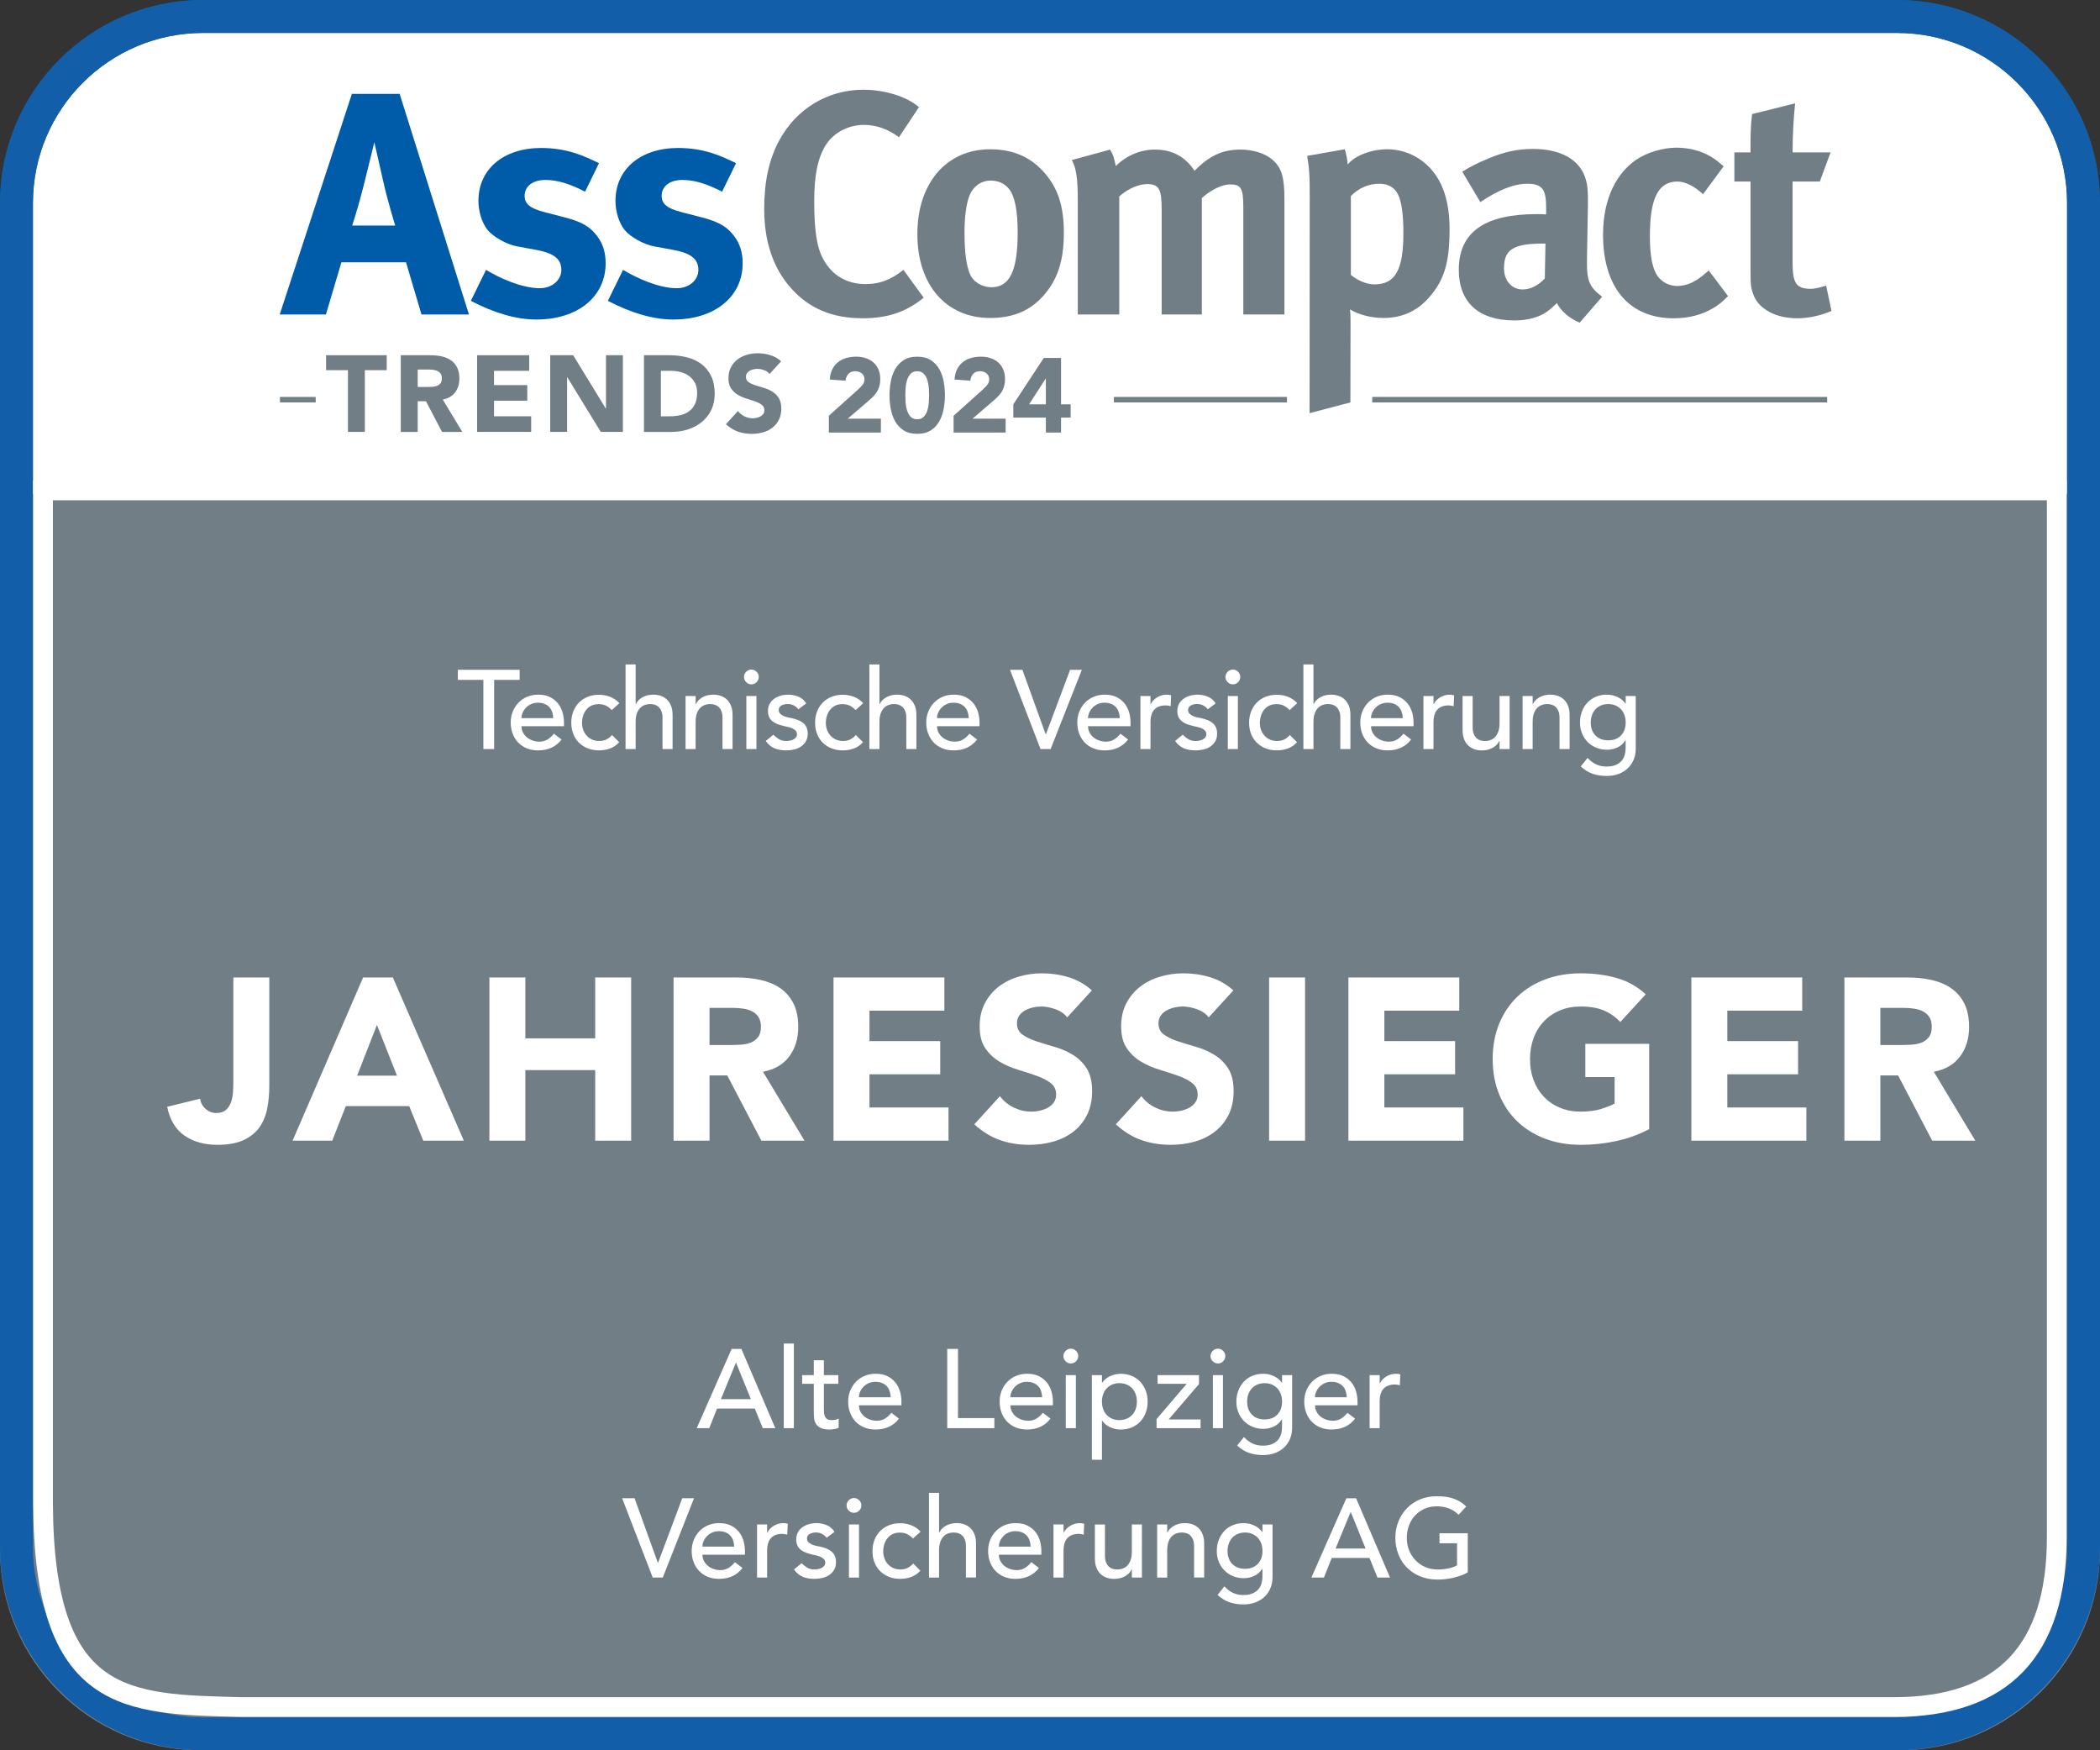<?xml version="1.0" encoding="UTF-8"?>
<svg id="Ebene_1" data-name="Ebene 1" xmlns="http://www.w3.org/2000/svg" xmlns:xlink="http://www.w3.org/1999/xlink" viewBox="0 0 127.559 106.299">
  <rect x="0" y="0" width="127.559" height="106.299" fill="#333333" stroke="none"/>
  <defs>
    <style>
      .cls-1, .cls-2, .cls-3 {
        fill: none;
      }

      .cls-4 {
        fill: #005ca9;
      }

      .cls-5 {
        clip-path: url(#clippath-1);
      }

      .cls-6 {
        clip-path: url(#clippath-3);
      }

      .cls-7 {
        clip-path: url(#clippath-2);
      }

      .cls-8 {
        fill: #fff;
      }

      .cls-9 {
        fill: #717e86;
      }

      .cls-2 {
        stroke: #125ea9;
        stroke-width: 2px;
      }

      .cls-3 {
        stroke: #fff;
        stroke-width: 1.2px;
      }

      .cls-10 {
        fill: #717e85;
      }

      .cls-11 {
        clip-path: url(#clippath);
      }
    </style>
    <clipPath id="clippath">
      <rect class="cls-1" x="0" width="127.559" height="106.299"/>
    </clipPath>
    <clipPath id="clippath-1">
      <rect class="cls-1" x="16.991" y="5.451" width="94.259" height="23.187"/>
    </clipPath>
    <clipPath id="clippath-2">
      <rect class="cls-1" x="16.991" y="5.451" width="94.259" height="23.187"/>
    </clipPath>
    <clipPath id="clippath-3">
      <rect class="cls-1" x="0" width="127.559" height="106.299"/>
    </clipPath>
  </defs>
  <path class="cls-8" d="M12.339,1C6.076,1,1,6.076,1,12.339v81.622c0,6.262,5.076,11.338,11.339,11.338h102.882c6.262,0,11.339-5.076,11.339-11.338V12.339c0-6.262-5.076-11.339-11.339-11.339H12.339Z"/>
  <g class="cls-11">
    <path class="cls-2" d="M12.339,1C6.076,1,1,6.076,1,12.339v81.622c0,6.262,5.076,11.338,11.339,11.338h102.882c6.262,0,11.339-5.076,11.339-11.338V12.339c0-6.262-5.076-11.339-11.339-11.339H12.339Z"/>
  </g>
  <path class="cls-10" d="M0,29.991v64.12C0,100.842,5.457,106.299,12.189,106.299h103.181c6.732,0,12.189-5.457,12.189-12.189V29.991H0Z"/>
  <path class="cls-4" d="M24.276,5.701l4.209,13.398h-2.883l-.942-3.171h-3.921l-.942,3.171h-2.806l4.383-13.398h2.902ZM24.007,13.697s-.442-1.403-.73-2.691c-.135-.615-.539-2.364-.539-2.364,0,0-.384,1.576-.634,2.576-.25.961-.423,1.595-.711,2.479h2.614Z"/>
  <path class="cls-4" d="M35.539,11.64c-.98-.5-1.691-.711-2.422-.711-.749,0-1.249.384-1.249.961,0,.499.327.768,1.23.999l1.192.308c1.211.307,1.615.672,1.961,1.115.365.461.538,1.019.538,1.672,0,2.038-1.691,3.422-4.21,3.422-1.211,0-2.537-.384-3.979-1.134l.923-1.883c.788.48,2.153,1.115,3.268,1.115.731,0,1.307-.481,1.307-1.115,0-.673-.481-1.019-1.519-1.211l-1.153-.212c-.653-.115-1.461-.576-1.807-.999-.346-.423-.558-1.134-.558-1.768,0-1.922,1.519-3.211,3.806-3.211,1.576,0,2.614.481,3.518.923l-.846,1.73h0Z"/>
  <g class="cls-5">
    <path class="cls-4" d="M43.862,11.64c-.98-.5-1.691-.711-2.422-.711-.75,0-1.249.384-1.249.961,0,.499.327.768,1.23.999l1.192.308c1.211.307,1.615.672,1.961,1.115.365.461.538,1.019.538,1.672,0,2.038-1.692,3.422-4.21,3.422-1.211,0-2.537-.384-3.979-1.134l.923-1.883c.788.48,2.153,1.115,3.268,1.115.731,0,1.307-.481,1.307-1.115,0-.673-.481-1.019-1.519-1.211l-1.153-.212c-.653-.115-1.461-.576-1.807-.999-.346-.423-.557-1.134-.557-1.768,0-1.922,1.519-3.211,3.806-3.211,1.576,0,2.614.481,3.518.923l-.846,1.73h0Z"/>
    <path class="cls-9" d="M54.607,8.334c-.673-.5-1.384-.749-2.133-.749-.903,0-1.788.442-2.268,1.153-.519.769-.749,1.884-.749,3.441,0,1.826.154,2.845.557,3.575.538.98,1.423,1.499,2.576,1.499.788,0,1.499-.231,2.287-.864l1.23,1.691c-1.057.865-2.191,1.249-3.71,1.249-1.846,0-3.268-.596-4.363-1.845-1.077-1.211-1.615-2.826-1.615-4.787,0-1.672.288-2.999.904-4.152,1.038-1.941,2.96-3.095,5.113-3.095,1.326,0,2.653.423,3.383,1.057l-1.211,1.826h0Z"/>
  </g>
  <path class="cls-9" d="M63.487,10.545c.788.923,1.134,1.999,1.134,3.595,0,1.691-.384,2.844-1.23,3.806-.75.846-1.73,1.365-3.248,1.365-2.672,0-4.421-1.999-4.421-5.094s1.768-5.151,4.421-5.151c1.403,0,2.499.48,3.344,1.48M58.855,11.967c-.173.519-.269,1.211-.269,2.192,0,1.134.115,1.98.327,2.479.231.539.807.807,1.307.807,1.115,0,1.596-.999,1.596-3.325,0-1.327-.173-2.192-.519-2.634-.25-.327-.653-.519-1.115-.519-.615,0-1.115.384-1.327.999"/>
  <path class="cls-9" d="M67.427,9.084c.173.269.25.5.346.999.673-.653,1.499-.999,2.403-.999.807,0,1.479.269,1.999.807.135.134.269.308.384.481.904-.923,1.711-1.288,2.788-1.288.769,0,1.499.231,1.942.615.557.481.73,1.057.73,2.403v6.997h-2.498v-6.497c0-1.172-.135-1.403-.807-1.403-.481,0-1.153.327-1.711.827v7.074h-2.441v-6.401c0-1.23-.173-1.519-.884-1.519-.48,0-1.134.25-1.692.75v7.17h-2.518v-6.862c0-1.423-.096-2.038-.365-2.518l2.326-.634h0Z"/>
  <path class="cls-9" d="M81.688,9.065c.097.346.154.615.173.923.442-.539,1.423-.923,2.422-.923.692,0,1.404.231,1.942.596,1.057.712,1.826,1.98,1.826,4.248,0,2.115-.346,3.191-1.365,4.287-.673.711-1.557,1.115-2.633,1.115-.769,0-1.5-.192-2.057-.519.039.231.039.519.039.807l-.009,4.841-2.479.653.009-13.145c0-1.288-.019-1.653-.154-2.48l2.287-.404h0ZM83.476,17.272c1.269,0,1.769-.865,1.769-3.114,0-.942-.077-1.691-.25-2.172-.192-.539-.596-.827-1.23-.827s-1.249.269-1.711.749v4.787c.345.288.903.576,1.422.576"/>
  <path class="cls-9" d="M90.415,9.622c.962-.404,1.788-.577,2.692-.577,1.653,0,2.787.615,3.172,1.711.134.404.192.711.173,1.768l-.057,3.306v.173c0,1.057.172,1.461.922,2.018l-1.365,1.576c-.595-.25-1.134-.692-1.383-1.192-.192.192-.404.385-.596.519-.481.346-1.173.538-1.98.538-2.191,0-3.383-1.115-3.383-3.075,0-2.307,1.595-3.383,4.729-3.383.192,0,.365,0,.577.019v-.403c0-1.096-.212-1.461-1.153-1.461-.827,0-1.788.403-2.845,1.115l-1.096-1.845c.519-.327.904-.519,1.595-.807M93.76,14.793c-1.788,0-2.404.327-2.404,1.499,0,.769.482,1.288,1.135,1.288.48,0,.961-.25,1.345-.673l.039-2.115h-.115Z"/>
  <g class="cls-7">
    <path class="cls-9" d="M103.447,11.794c-.519-.48-1.077-.769-1.556-.769-1.154,0-1.673,1-1.673,3.306,0,1.288.173,2.057.5,2.48.268.346.711.557,1.153.557.595,0,1.133-.25,1.768-.807l.154-.135,1.172,1.557c-.384.385-.557.519-.903.731-.692.404-1.462.615-2.403.615-2.71,0-4.286-1.884-4.286-5.075,0-2.268.865-3.768,2.018-4.556.654-.442,1.615-.73,2.441-.73.654,0,1.365.153,1.903.442.366.192.539.327.962.692l-1.25,1.691h0Z"/>
    <path class="cls-9" d="M110.539,11.025h-1.653v4.94c0,1.249.231,1.576,1.115,1.576.231,0,.461-.058.922-.192l.327,1.538c-.75.307-1.423.442-2.096.442-1.306,0-2.344-.577-2.652-1.442-.153-.423-.172-.615-.172-1.519v-5.344h-.98v-1.768h.98c0-.961,0-1.595.096-2.326l2.614-.654c-.096.904-.154,1.98-.154,2.979h2.307l-.654,1.768h0Z"/>
  </g>
  <polygon class="cls-9" points="78.174 24.44 67.661 24.44 67.661 24.107 78.174 24.107 78.174 24.44 78.174 24.44"/>
  <polygon class="cls-9" points="19.176 24.44 17.004 24.44 17.004 24.107 19.176 24.107 19.176 24.44 19.176 24.44"/>
  <polygon class="cls-9" points="110.986 24.44 83.354 24.44 83.354 24.107 110.986 24.107 110.986 24.44 110.986 24.44"/>
  <polygon class="cls-9" points="21.135 22.481 19.806 22.481 19.806 21.574 23.49 21.574 23.49 22.481 22.161 22.481 22.161 26.23 21.135 26.23 21.135 22.481 21.135 22.481"/>
  <path class="cls-9" d="M25.371,23.501h.605c.092,0,.19-.003.293-.01.103-.007.196-.026.28-.06.083-.033.152-.084.207-.154.055-.07.083-.169.083-.296,0-.118-.024-.213-.072-.283-.048-.07-.11-.124-.184-.161-.075-.037-.16-.062-.257-.075-.096-.013-.191-.02-.283-.02h-.671v1.059h0ZM24.345,21.574h1.802c.237,0,.461.023.674.069.213.046.399.123.559.23.16.107.287.252.381.434.094.182.142.409.142.681,0,.329-.086.609-.257.839-.171.23-.421.376-.75.438l1.184,1.966h-1.23l-.974-1.861h-.506v1.861h-1.026v-4.657h0Z"/>
  <polygon class="cls-9" points="28.982 21.574 32.145 21.574 32.145 22.521 30.008 22.521 30.008 23.389 32.027 23.389 32.027 24.336 30.008 24.336 30.008 25.283 32.264 25.283 32.264 26.23 28.982 26.23 28.982 21.574 28.982 21.574"/>
  <polygon class="cls-9" points="33.421 21.574 34.816 21.574 36.796 24.81 36.809 24.81 36.809 21.574 37.835 21.574 37.835 26.23 36.493 26.23 34.461 22.915 34.447 22.915 34.447 26.23 33.421 26.23 33.421 21.574 33.421 21.574"/>
  <path class="cls-9" d="M40.143,25.283h.533c.237,0,.457-.024.661-.072.203-.048.38-.128.529-.24.149-.112.266-.259.352-.441.087-.182.128-.405.128-.668,0-.228-.042-.426-.128-.595-.085-.169-.2-.308-.345-.417-.145-.11-.315-.192-.51-.247-.195-.055-.4-.082-.615-.082h-.604v2.762h0ZM39.117,21.574h1.539c.373,0,.727.042,1.063.125.335.083.627.218.878.404.25.187.449.429.595.727.147.298.22.66.22,1.085,0,.377-.072.71-.214.997-.142.287-.334.528-.576.724-.241.195-.519.343-.834.444-.316.101-.648.151-.994.151h-1.677v-4.657h0Z"/>
  <path class="cls-9" d="M46.746,22.711c-.083-.105-.196-.183-.339-.234-.143-.05-.277-.075-.404-.075-.074,0-.151.009-.231.026-.078.018-.154.045-.223.082-.07.037-.127.087-.171.148-.044.062-.066.136-.066.224,0,.14.052.248.158.322.105.075.238.138.398.191.16.053.332.105.516.158.185.053.356.127.517.224.159.096.293.226.398.388.105.162.158.379.158.651,0,.259-.049.484-.145.678-.097.193-.227.353-.391.48-.164.127-.355.221-.572.283-.217.061-.446.092-.688.092-.302,0-.584-.046-.842-.138-.259-.092-.5-.241-.723-.447l.73-.803c.105.14.237.249.398.326.16.077.326.115.497.115.083,0,.168-.01.253-.03.086-.02.162-.049.231-.089.068-.039.122-.09.164-.151.041-.062.062-.134.062-.217,0-.14-.053-.251-.161-.332-.108-.081-.242-.15-.404-.207-.162-.057-.338-.114-.527-.171-.188-.057-.364-.134-.526-.23-.162-.097-.297-.224-.404-.382-.108-.158-.161-.366-.161-.625,0-.25.049-.469.147-.658.099-.188.231-.346.395-.474.164-.127.354-.222.569-.286.214-.064.436-.095.664-.095.263,0,.517.037.763.112.245.074.466.199.664.375l-.704.769h0Z"/>
  <g class="cls-6">
    <path class="cls-2" d="M12.339,1C6.076,1,1,6.076,1,12.339v81.622c0,6.262,5.076,11.338,11.339,11.338h102.882c6.262,0,11.339-5.076,11.339-11.338V12.339c0-6.262-5.076-11.339-11.339-11.339H12.339Z"/>
  </g>
  <path class="cls-10" d="M50.345,26.271h3.162v-.845h-2.01l1.376-1.184c.085-.077.164-.156.237-.237.073-.081.135-.17.189-.266.053-.096.095-.203.125-.32.03-.117.045-.248.045-.394,0-.226-.037-.424-.112-.595-.075-.171-.178-.312-.31-.426-.132-.113-.288-.198-.467-.256s-.371-.086-.576-.086c-.222,0-.428.029-.618.086-.19.058-.355.144-.496.259-.141.115-.254.259-.339.432-.085.173-.134.377-.147.611l.96.07c.013-.162.069-.299.17-.41.1-.111.24-.166.419-.166.149,0,.279.044.39.131.111.087.166.208.166.362,0,.137-.045.256-.134.358-.09.102-.179.194-.269.275l-1.76,1.581v1.018h0ZM54.105,24.824c.049.277.137.529.262.755.126.226.298.411.515.554.218.143.495.214.832.214s.614-.072.832-.214c.218-.143.389-.327.515-.554.126-.226.213-.478.262-.755.049-.277.074-.55.074-.819s-.025-.542-.074-.819c-.049-.277-.137-.529-.262-.755-.126-.226-.298-.411-.515-.554-.218-.143-.495-.214-.832-.214s-.614.072-.832.214c-.218.143-.389.327-.515.554-.126.226-.213.478-.262.755-.049.277-.074.55-.074.819s.024.542.074.819h0ZM55.007,23.576c.011-.166.039-.326.086-.48.047-.154.118-.284.214-.39.096-.107.231-.16.406-.16.171,0,.305.053.403.16.098.107.171.237.218.39.047.154.076.314.086.48.011.166.016.309.016.429s-.005.262-.016.429c-.011.166-.04.326-.086.48-.047.154-.119.284-.218.39-.098.107-.233.16-.403.16-.175,0-.31-.053-.406-.16-.096-.107-.167-.237-.214-.39-.047-.154-.076-.314-.086-.48-.011-.166-.016-.309-.016-.429s.005-.262.016-.429h0ZM57.923,26.271h3.162v-.845h-2.01l1.376-1.184c.085-.077.164-.156.237-.237.073-.081.135-.17.189-.266.053-.096.095-.203.125-.32.03-.117.045-.248.045-.394,0-.226-.037-.424-.112-.595-.075-.171-.178-.312-.31-.426-.132-.113-.288-.198-.467-.256s-.371-.086-.576-.086c-.222,0-.428.029-.618.086-.19.058-.355.144-.496.259-.141.115-.254.259-.339.432-.085.173-.134.377-.147.611l.96.07c.013-.162.069-.299.17-.41.1-.111.24-.166.419-.166.149,0,.279.044.39.131.111.087.166.208.166.362,0,.137-.045.256-.134.358-.09.102-.179.194-.269.275l-1.76,1.581v1.018h0ZM63.529,26.271h.922v-.909h.582v-.806h-.582v-2.816h-1.05l-1.85,2.816v.806h1.978v.909h0ZM63.529,24.556h-1.018l1.005-1.562h.013v1.562h0Z"/>
  <path class="cls-8" d="M16.358,59.364h-2.184v6.356c0,.187-.007.39-.021.609-.014.219-.054.422-.119.609-.065.187-.168.343-.308.469-.14.126-.336.189-.588.189-.243,0-.46-.084-.651-.252-.191-.168-.301-.373-.329-.616l-2.002.49c.159.793.509,1.377,1.05,1.75.541.373,1.204.56,1.988.56.672,0,1.216-.1,1.631-.301.415-.201.735-.467.959-.798.224-.331.376-.712.455-1.141.079-.429.119-.873.119-1.33v-6.594h0ZM17.772,69.276h2.408l.826-2.1h3.85l.854,2.1h2.464l-4.312-9.912h-1.806l-4.284,9.912h0ZM24.114,65.328h-2.422l1.204-3.08,1.218,3.08h0ZM29.728,69.276h2.184v-4.284h4.242v4.284h2.184v-9.912h-2.184v3.696h-4.242v-3.696h-2.184v9.912h0ZM40.914,69.276h2.184v-3.962h1.078l2.072,3.962h2.618l-2.52-4.186c.7-.131,1.232-.441,1.596-.931.364-.49.546-1.085.546-1.785,0-.579-.1-1.062-.301-1.449-.201-.387-.471-.695-.812-.924-.341-.229-.737-.392-1.19-.49-.453-.098-.931-.147-1.435-.147h-3.836v9.912h0ZM43.098,61.212h1.428c.196,0,.397.014.602.042.205.028.387.082.546.161.159.079.289.194.392.343.103.149.154.35.154.602,0,.271-.058.481-.175.63-.117.149-.264.259-.441.329-.177.07-.376.112-.595.126-.219.014-.427.021-.623.021h-1.288v-2.254h0ZM50.63,69.276h6.986v-2.016h-4.802v-2.016h4.298v-2.016h-4.298v-1.848h4.55v-2.016h-6.734v9.912h0ZM66.324,60.148c-.42-.373-.891-.639-1.414-.798-.523-.159-1.064-.238-1.624-.238-.485,0-.957.068-1.414.203-.457.135-.861.338-1.211.609-.35.271-.63.607-.84,1.008-.21.401-.315.868-.315,1.4,0,.551.114.994.343,1.33.229.336.516.607.861.812.345.205.719.369,1.12.49.401.121.775.243,1.12.364.345.121.632.268.861.441.229.173.343.408.343.707,0,.177-.044.331-.133.462-.089.131-.205.238-.35.322-.145.084-.308.147-.49.189-.182.042-.362.063-.539.063-.364,0-.716-.082-1.057-.245-.341-.163-.623-.394-.847-.693l-1.554,1.708c.476.439.989.756,1.54.952.551.196,1.148.294,1.792.294.513,0,1.001-.065,1.463-.196.462-.131.868-.331,1.218-.602.35-.271.628-.611.833-1.022.205-.411.308-.891.308-1.442,0-.579-.112-1.041-.336-1.386-.224-.345-.506-.621-.847-.826-.341-.205-.707-.364-1.099-.476-.392-.112-.758-.224-1.099-.336-.341-.112-.623-.247-.847-.406-.224-.159-.336-.387-.336-.686,0-.187.047-.345.14-.476.093-.131.215-.236.364-.315.149-.079.308-.138.476-.175.168-.037.331-.056.49-.056.271,0,.558.054.861.161.303.107.544.273.721.497l1.498-1.638h0ZM74.919,60.148c-.42-.373-.891-.639-1.414-.798-.523-.159-1.064-.238-1.624-.238-.485,0-.957.068-1.414.203-.457.135-.861.338-1.211.609-.35.271-.63.607-.84,1.008-.21.401-.315.868-.315,1.4,0,.551.114.994.343,1.33.229.336.516.607.861.812.345.205.719.369,1.12.49.401.121.775.243,1.12.364.345.121.632.268.861.441.229.173.343.408.343.707,0,.177-.044.331-.133.462-.089.131-.205.238-.35.322-.145.084-.308.147-.49.189-.182.042-.362.063-.539.063-.364,0-.716-.082-1.057-.245-.341-.163-.623-.394-.847-.693l-1.554,1.708c.476.439.989.756,1.54.952.551.196,1.148.294,1.792.294.513,0,1.001-.065,1.463-.196.462-.131.868-.331,1.218-.602.35-.271.628-.611.833-1.022.205-.411.308-.891.308-1.442,0-.579-.112-1.041-.336-1.386-.224-.345-.506-.621-.847-.826-.341-.205-.707-.364-1.099-.476-.392-.112-.758-.224-1.099-.336-.341-.112-.623-.247-.847-.406-.224-.159-.336-.387-.336-.686,0-.187.047-.345.14-.476.093-.131.215-.236.364-.315.149-.079.308-.138.476-.175.168-.037.331-.056.49-.056.271,0,.558.054.861.161.303.107.544.273.721.497l1.498-1.638h0ZM77.089,69.276h2.184v-9.912h-2.184v9.912h0ZM81.905,69.276h6.986v-2.016h-4.802v-2.016h4.298v-2.016h-4.298v-1.848h4.55v-2.016h-6.734v9.912h0ZM100.175,63.396h-3.878v2.016h1.778v1.61c-.205.112-.481.222-.826.329-.345.107-.756.161-1.232.161-.467,0-.889-.079-1.267-.238-.378-.159-.702-.38-.973-.665-.271-.285-.478-.621-.623-1.008-.145-.387-.217-.814-.217-1.281,0-.457.072-.882.217-1.274.145-.392.352-.73.623-1.015.271-.285.595-.506.973-.665.378-.159.8-.238,1.267-.238.56,0,1.027.079,1.4.238.373.159.709.392,1.008.7l1.54-1.68c-.504-.467-1.09-.796-1.757-.987-.667-.191-1.398-.287-2.191-.287-.775,0-1.489.121-2.142.364-.653.243-1.218.59-1.694,1.043-.476.453-.847,1.001-1.113,1.645-.266.644-.399,1.363-.399,2.156s.133,1.512.399,2.156c.266.644.637,1.192,1.113,1.645.476.453,1.041.8,1.694,1.043.653.243,1.367.364,2.142.364.728,0,1.442-.075,2.142-.224.7-.149,1.372-.392,2.016-.728v-5.18h0ZM102.737,69.276h6.986v-2.016h-4.802v-2.016h4.298v-2.016h-4.298v-1.848h4.55v-2.016h-6.734v9.912h0ZM112.033,69.276h2.184v-3.962h1.078l2.072,3.962h2.618l-2.52-4.186c.7-.131,1.232-.441,1.596-.931.364-.49.546-1.085.546-1.785,0-.579-.1-1.062-.301-1.449-.201-.387-.471-.695-.812-.924-.341-.229-.737-.392-1.19-.49-.453-.098-.931-.147-1.435-.147h-3.836v9.912h0ZM114.217,61.212h1.428c.196,0,.397.014.602.042.205.028.387.082.546.161.159.079.289.194.392.343.103.149.154.35.154.602,0,.271-.058.481-.175.63-.117.149-.264.259-.441.329-.177.07-.376.112-.595.126-.219.014-.427.021-.623.021h-1.288v-2.254h0Z"/>
  <path class="cls-8" d="M42.319,86.737h.762l.476-1.19h2.292l.483,1.19h.762l-2.06-4.814h-.592l-2.122,4.814h0ZM43.788,84.976l.911-2.21h.014l.898,2.21h-1.822ZM47.609,86.737h.612v-5.141h-.612v5.141h0ZM50.921,83.514h-.877v-.904h-.612v.904h-.707v.53h.707v1.68c0,.132.006.262.017.391.011.129.048.246.109.35.061.104.156.189.286.255.129.066.312.099.547.099.063,0,.153-.008.269-.024.116-.016.21-.044.282-.085v-.558c-.064.036-.134.061-.211.075-.077.014-.152.02-.224.02-.118,0-.207-.021-.269-.065-.061-.043-.107-.1-.136-.17-.03-.07-.047-.15-.051-.238-.005-.088-.007-.178-.007-.269v-1.462h.877v-.53h0ZM54.756,85.35v-.218c0-.208-.028-.414-.085-.615-.057-.202-.149-.383-.275-.544-.127-.161-.289-.291-.486-.391-.197-.1-.439-.15-.724-.15-.24,0-.462.043-.666.129-.204.086-.38.205-.527.357-.147.152-.263.331-.347.537-.084.206-.126.43-.126.67s.038.464.116.67c.077.206.187.385.33.537.143.152.317.271.524.357.206.086.436.129.69.129.612,0,1.088-.22,1.428-.66l-.462-.354c-.118.145-.247.262-.388.35-.141.088-.306.133-.496.133-.141,0-.277-.023-.408-.068-.132-.045-.247-.109-.347-.19-.1-.082-.18-.18-.241-.296-.061-.116-.092-.244-.092-.384h2.584ZM52.172,84.86c0-.109.024-.219.071-.33.048-.111.114-.212.201-.303.086-.091.191-.164.316-.221.125-.057.262-.085.411-.085.154,0,.289.024.405.071.116.048.212.113.289.197.077.084.135.183.173.296.038.113.06.238.065.374h-1.931ZM57.537,86.737h2.863v-.612h-2.21v-4.202h-.653v4.814h0ZM63.956,85.35v-.218c0-.208-.028-.414-.085-.615-.057-.202-.149-.383-.275-.544-.127-.161-.289-.291-.486-.391-.197-.1-.439-.15-.724-.15-.24,0-.462.043-.666.129-.204.086-.38.205-.527.357-.147.152-.263.331-.347.537-.084.206-.126.43-.126.67s.038.464.116.67c.077.206.187.385.33.537.143.152.317.271.524.357.206.086.436.129.69.129.612,0,1.088-.22,1.428-.66l-.462-.354c-.118.145-.247.262-.388.35-.141.088-.306.133-.496.133-.141,0-.277-.023-.408-.068-.132-.045-.247-.109-.347-.19-.1-.082-.18-.18-.241-.296-.061-.116-.092-.244-.092-.384h2.584ZM61.372,84.86c0-.109.024-.219.071-.33.048-.111.114-.212.201-.303.086-.091.191-.164.316-.221.125-.057.262-.085.411-.085.154,0,.289.024.405.071.116.048.212.113.289.197.077.084.135.183.173.296.038.113.06.238.065.374h-1.931ZM64.738,86.737h.612v-3.223h-.612v3.223h0ZM64.728,82.674c.088.088.194.133.316.133s.228-.044.316-.133.133-.194.133-.316-.044-.228-.133-.316c-.088-.088-.194-.133-.316-.133s-.228.044-.316.133-.133.194-.133.316.044.228.133.316h0ZM66.323,88.655h.612v-2.38h.014c.109.168.265.3.469.398.204.097.422.146.653.146.249,0,.475-.043.677-.129.202-.086.374-.205.517-.357.143-.152.253-.331.33-.537.077-.206.116-.429.116-.67,0-.236-.039-.457-.116-.663-.077-.206-.187-.386-.33-.541-.143-.154-.315-.274-.517-.36-.202-.086-.427-.129-.677-.129-.218,0-.43.048-.636.143-.206.095-.368.229-.486.401h-.014v-.462h-.612v5.141h0ZM68.438,84.088c.131.057.242.134.333.231.091.098.161.215.211.354.05.138.075.289.075.452s-.025.314-.075.452c-.05.138-.12.256-.211.354-.091.098-.202.175-.333.231-.132.057-.279.085-.442.085s-.311-.028-.442-.085c-.132-.057-.243-.134-.333-.231-.091-.097-.161-.215-.211-.354-.05-.138-.075-.289-.075-.452s.025-.314.075-.452c.05-.138.12-.256.211-.354.091-.097.202-.174.333-.231.131-.057.279-.085.442-.085s.31.028.442.085h0ZM70.253,86.737h2.672v-.53h-1.938l1.843-2.149v-.544h-2.516v.53h1.768l-1.829,2.142v.551h0ZM73.673,86.737h.612v-3.223h-.612v3.223h0ZM73.663,82.674c.088.088.194.133.316.133s.228-.044.316-.133.133-.194.133-.316-.044-.228-.133-.316c-.088-.088-.194-.133-.316-.133s-.228.044-.316.133-.133.194-.133.316.044.228.133.316h0ZM78.488,83.514h-.612v.462h-.014c-.118-.172-.28-.306-.486-.401-.206-.095-.418-.143-.636-.143-.249,0-.475.043-.677.129-.202.086-.374.206-.517.36-.143.154-.253.334-.33.541-.077.206-.116.427-.116.663s.041.455.122.656c.082.202.195.376.34.524.145.147.318.263.52.347.202.084.42.126.656.126.222,0,.434-.046.636-.139.202-.093.361-.237.479-.432h.02v.476c0,.136-.018.271-.054.405-.036.134-.099.253-.187.357-.088.104-.207.189-.357.255-.15.066-.338.099-.564.099-.236,0-.447-.044-.632-.133-.186-.088-.358-.219-.517-.391l-.415.517c.231.213.475.363.731.449.256.086.538.129.847.129.263,0,.503-.041.721-.122.218-.082.403-.196.558-.343.154-.147.273-.322.357-.524.084-.202.126-.425.126-.67v-3.196h0ZM77.257,84.088c.131.057.242.134.333.231.091.098.161.215.211.354.05.138.075.289.075.452,0,.326-.095.588-.286.785-.19.197-.449.296-.775.296s-.585-.099-.775-.296c-.19-.197-.286-.459-.286-.785,0-.163.025-.314.075-.452.05-.138.12-.256.211-.354.091-.097.202-.174.333-.231.131-.057.279-.085.442-.085s.31.028.442.085h0ZM82.459,85.35v-.218c0-.208-.028-.414-.085-.615-.057-.202-.149-.383-.275-.544-.127-.161-.289-.291-.486-.391-.197-.1-.439-.15-.724-.15-.24,0-.462.043-.666.129-.204.086-.38.205-.527.357-.147.152-.263.331-.347.537-.084.206-.126.43-.126.67s.038.464.116.67c.077.206.187.385.33.537.143.152.317.271.524.357.206.086.436.129.69.129.612,0,1.088-.22,1.428-.66l-.462-.354c-.118.145-.247.262-.388.35-.141.088-.306.133-.496.133-.141,0-.277-.023-.408-.068-.132-.045-.247-.109-.347-.19-.1-.082-.18-.18-.241-.296-.061-.116-.092-.244-.092-.384h2.584ZM79.875,84.86c0-.109.024-.219.071-.33.048-.111.114-.212.201-.303.086-.091.191-.164.316-.221.125-.057.262-.085.411-.085.154,0,.289.024.405.071.116.048.212.113.289.197.077.084.135.183.173.296.038.113.06.238.065.374h-1.931ZM83.193,86.737h.612v-1.618c0-.354.079-.614.238-.782.159-.168.388-.252.687-.252.05,0,.1.005.15.014.05.009.1.02.15.034l.027-.66c-.082-.027-.172-.041-.272-.041s-.2.015-.299.044c-.1.03-.192.069-.275.119-.084.05-.16.11-.228.18-.068.07-.122.149-.163.235h-.014v-.496h-.612v3.223h0Z"/>
  <polygon class="cls-8" points="39.647 95.808 40.259 95.808 42.156 90.993 41.442 90.993 39.973 94.91 39.959 94.91 38.545 90.993 37.79 90.993 39.647 95.808 39.647 95.808"/>
  <path class="cls-8" d="M45.25,94.421v-.218c0-.208-.028-.414-.085-.615-.057-.202-.149-.383-.275-.544-.127-.161-.289-.291-.486-.391-.197-.1-.439-.15-.724-.15-.24,0-.462.043-.666.129-.204.086-.38.205-.527.357-.147.152-.263.331-.347.537-.084.206-.126.43-.126.67s.038.464.116.67c.077.206.187.385.33.537.143.152.317.271.524.357.206.086.436.129.69.129.612,0,1.088-.22,1.428-.66l-.462-.354c-.118.145-.247.262-.388.35-.141.088-.306.133-.496.133-.141,0-.277-.023-.408-.068-.132-.045-.247-.109-.347-.19-.1-.082-.18-.18-.241-.296-.061-.116-.092-.244-.092-.384h2.584ZM42.666,93.931c0-.109.024-.219.071-.33.048-.111.114-.212.201-.303.086-.091.191-.164.316-.221.125-.057.262-.085.411-.085.154,0,.289.024.405.071.116.048.212.113.289.197.077.084.135.183.173.296.038.113.06.238.065.374h-1.931ZM45.984,95.808h.612v-1.618c0-.354.079-.614.238-.782.159-.168.388-.252.687-.252.05,0,.1.005.15.014.05.009.1.02.15.034l.027-.66c-.082-.027-.172-.041-.272-.041s-.2.015-.299.044c-.1.03-.192.069-.275.119-.084.05-.16.11-.228.18-.068.07-.122.149-.163.235h-.014v-.496h-.612v3.223h0ZM50.69,93.033c-.118-.19-.277-.326-.476-.408-.2-.082-.408-.122-.626-.122-.15,0-.298.02-.445.061-.147.041-.279.102-.394.184-.116.082-.209.185-.279.309-.07.125-.105.271-.105.439,0,.154.027.283.082.388.054.104.127.19.218.258.091.068.195.122.313.163.118.041.242.077.374.109.068.014.146.031.235.051.088.02.172.048.252.082.079.034.147.081.204.139.057.059.085.134.085.224,0,.068-.019.128-.058.18-.039.052-.088.095-.15.129-.061.034-.132.059-.211.075-.079.016-.158.024-.235.024-.177,0-.326-.038-.449-.116-.122-.077-.234-.165-.333-.265l-.462.381c.159.218.339.367.541.449.202.082.436.122.704.122.159,0,.316-.018.473-.054.156-.036.296-.095.418-.177.122-.082.222-.187.299-.316.077-.129.116-.284.116-.466,0-.15-.024-.276-.071-.381-.048-.104-.113-.193-.197-.265-.084-.072-.184-.131-.299-.177-.116-.045-.239-.084-.371-.116-.068-.014-.15-.029-.245-.048-.095-.018-.185-.045-.269-.082-.084-.036-.156-.084-.218-.143-.061-.059-.092-.136-.092-.231,0-.118.053-.207.16-.269.106-.061.232-.092.377-.092.154,0,.284.031.391.092.106.061.196.137.269.228l.476-.36h0ZM51.567,95.808h.612v-3.223h-.612v3.223h0ZM51.557,91.745c.088.088.194.133.316.133s.228-.044.316-.133.133-.194.133-.316-.044-.228-.133-.316c-.088-.088-.194-.133-.316-.133s-.228.044-.316.133-.133.194-.133.316.044.228.133.316h0ZM55.919,93.02c-.159-.172-.346-.3-.561-.384-.215-.084-.441-.126-.677-.126-.254,0-.484.042-.69.126-.206.084-.383.201-.53.35-.147.15-.262.329-.343.537-.082.209-.122.438-.122.687s.041.477.122.683c.082.206.197.383.347.53.15.147.327.262.534.343.206.082.434.122.683.122.236,0,.459-.039.67-.116s.395-.204.554-.381l-.435-.435c-.104.118-.218.207-.34.269s-.27.092-.442.092c-.159,0-.302-.028-.428-.085-.127-.057-.236-.135-.326-.235-.091-.1-.161-.216-.211-.35-.05-.134-.075-.275-.075-.425s.021-.293.065-.432c.043-.138.106-.261.19-.367.084-.106.188-.19.313-.252.125-.061.271-.092.439-.092.172,0,.321.031.445.092.125.061.244.151.357.269l.462-.422h0ZM56.429,95.808h.612v-1.659c0-.186.023-.347.068-.483.045-.136.109-.248.19-.337s.177-.153.286-.194.227-.061.354-.061c.095,0,.187.015.275.044.088.03.167.077.235.143.068.066.122.152.163.258.041.107.061.235.061.384v1.904h.612v-2.074c0-.213-.032-.398-.095-.554-.064-.156-.149-.284-.255-.384-.107-.1-.231-.173-.374-.221-.143-.048-.291-.071-.445-.071-.249,0-.469.053-.66.16-.19.107-.324.246-.401.418h-.014v-2.414h-.612v5.141h0ZM63.256,94.421v-.218c0-.208-.028-.414-.085-.615-.057-.202-.149-.383-.275-.544-.127-.161-.289-.291-.486-.391-.197-.1-.439-.15-.724-.15-.24,0-.462.043-.666.129-.204.086-.38.205-.527.357-.147.152-.263.331-.347.537-.084.206-.126.43-.126.67s.038.464.116.67c.077.206.187.385.33.537.143.152.317.271.524.357.206.086.436.129.69.129.612,0,1.088-.22,1.428-.66l-.462-.354c-.118.145-.247.262-.388.35-.141.088-.306.133-.496.133-.141,0-.277-.023-.408-.068-.132-.045-.247-.109-.347-.19-.1-.082-.18-.18-.241-.296-.061-.116-.092-.244-.092-.384h2.584ZM60.672,93.931c0-.109.024-.219.071-.33.048-.111.114-.212.201-.303.086-.091.191-.164.316-.221.125-.057.262-.085.411-.085.154,0,.289.024.405.071.116.048.212.113.289.197.077.084.135.183.173.296.038.113.06.238.065.374h-1.931ZM63.99,95.808h.612v-1.618c0-.354.079-.614.238-.782.159-.168.388-.252.687-.252.05,0,.1.005.15.014.05.009.1.02.15.034l.027-.66c-.082-.027-.172-.041-.272-.041s-.2.015-.299.044c-.1.03-.192.069-.275.119-.084.05-.16.11-.228.18-.068.07-.122.149-.163.235h-.014v-.496h-.612v3.223h0ZM69.362,92.585h-.612v1.659c0,.186-.023.347-.068.483-.045.136-.109.248-.19.337-.082.088-.177.153-.286.194-.109.041-.227.061-.354.061-.095,0-.187-.015-.275-.044-.088-.029-.167-.077-.235-.143-.068-.066-.122-.152-.163-.258-.041-.106-.061-.235-.061-.384v-1.904h-.612v2.074c0,.213.032.398.095.554.063.156.148.285.255.384.106.1.23.173.371.221.14.048.29.071.449.071.249,0,.469-.053.66-.16.19-.106.324-.246.401-.418h.014v.496h.612v-3.223h0ZM70.287,95.808h.612v-1.659c0-.186.023-.347.068-.483.045-.136.109-.248.19-.337s.177-.153.286-.194.227-.061.354-.061c.095,0,.187.015.275.044.088.03.167.077.235.143.068.066.122.152.163.258.041.107.061.235.061.384v1.904h.612v-2.074c0-.213-.032-.398-.095-.554-.064-.156-.149-.284-.255-.384-.107-.1-.231-.173-.374-.221-.143-.048-.291-.071-.445-.071-.249,0-.469.053-.66.16-.19.107-.324.246-.401.418h-.014v-.496h-.612v3.223h0ZM77.298,92.585h-.612v.462h-.014c-.118-.172-.28-.306-.486-.401-.206-.095-.418-.143-.636-.143-.249,0-.475.043-.677.129-.202.086-.374.206-.517.36-.143.154-.253.334-.33.541-.077.206-.116.427-.116.663s.041.455.122.656c.082.202.195.376.34.524.145.147.318.263.52.347.202.084.42.126.656.126.222,0,.434-.046.636-.139.202-.093.361-.237.479-.432h.02v.476c0,.136-.018.271-.054.405-.036.134-.099.253-.187.357-.088.104-.207.189-.357.255-.15.066-.338.099-.564.099-.236,0-.447-.044-.632-.133-.186-.088-.358-.219-.517-.391l-.415.517c.231.213.475.363.731.449.256.086.538.129.847.129.263,0,.503-.041.721-.122.218-.082.403-.196.558-.343.154-.147.273-.322.357-.524.084-.202.126-.425.126-.67v-3.196h0ZM76.067,93.159c.131.057.242.134.333.231.091.098.161.215.211.354.05.138.075.289.075.452,0,.326-.095.588-.286.785-.19.197-.449.296-.775.296s-.585-.099-.775-.296c-.19-.197-.286-.459-.286-.785,0-.163.025-.314.075-.452.05-.138.12-.256.211-.354.091-.097.202-.174.333-.231.131-.057.279-.085.442-.085s.31.028.442.085h0ZM79.657,95.808h.762l.476-1.19h2.292l.483,1.19h.762l-2.06-4.814h-.592l-2.122,4.814h0ZM81.126,94.047l.911-2.21h.014l.898,2.21h-1.822ZM87.437,93.115v.612h1.068v1.34c-.145.082-.321.144-.527.187-.206.043-.425.065-.656.065-.268,0-.515-.049-.741-.146-.227-.097-.424-.232-.592-.405-.168-.172-.299-.375-.394-.609-.095-.233-.143-.486-.143-.758,0-.263.043-.511.129-.745.086-.233.208-.436.367-.609.159-.172.349-.309.571-.411.222-.102.471-.153.748-.153.245,0,.478.037.7.112.222.075.433.207.632.398l.462-.496c-.19-.195-.426-.348-.707-.459-.281-.111-.644-.167-1.088-.167-.367,0-.705.065-1.013.194-.308.129-.572.307-.792.534-.22.227-.392.494-.517.802-.125.308-.187.642-.187,1,0,.34.058.663.173.969s.283.575.503.806c.22.231.49.415.809.551.32.136.683.204,1.091.204.145,0,.3-.009.466-.027.165-.018.329-.047.49-.085.161-.038.316-.085.466-.139s.283-.118.401-.19v-2.373h-1.72Z"/>
  <polygon class="cls-8" points="29.362 45.493 30.015 45.493 30.015 41.29 31.565 41.29 31.565 40.678 27.811 40.678 27.811 41.29 29.362 41.29 29.362 45.493 29.362 45.493"/>
  <path class="cls-8" d="M34.258,44.106v-.218c0-.208-.028-.414-.085-.615-.057-.202-.149-.383-.275-.544-.127-.161-.289-.291-.486-.391-.197-.1-.439-.15-.724-.15-.24,0-.462.043-.666.129-.204.086-.38.205-.527.357-.147.152-.263.331-.347.537-.084.206-.126.43-.126.67s.038.464.116.67c.077.206.187.385.33.537.143.152.317.271.524.357.206.086.436.129.69.129.612,0,1.088-.22,1.428-.66l-.462-.354c-.118.145-.247.262-.388.35-.141.088-.306.133-.496.133-.141,0-.277-.023-.408-.068-.132-.045-.247-.109-.347-.19-.1-.082-.18-.18-.241-.296-.061-.116-.092-.244-.092-.384h2.584ZM31.674,43.616c0-.109.024-.219.071-.33.048-.111.114-.212.201-.303.086-.091.191-.164.316-.221.125-.057.262-.085.411-.085.154,0,.289.024.405.071.116.048.212.113.289.197.077.084.135.183.173.296.038.113.06.238.065.374h-1.931ZM37.624,42.705c-.159-.172-.346-.3-.561-.384-.215-.084-.441-.126-.677-.126-.254,0-.484.042-.69.126-.206.084-.383.201-.53.35-.147.15-.262.329-.343.537-.082.209-.122.438-.122.687s.041.477.122.683c.082.206.197.383.347.53.15.147.327.262.534.343.206.082.434.122.683.122.236,0,.459-.039.67-.116s.395-.204.554-.381l-.435-.435c-.104.118-.218.207-.34.269s-.27.092-.442.092c-.159,0-.302-.028-.428-.085-.127-.057-.236-.135-.326-.235-.091-.1-.161-.216-.211-.35-.05-.134-.075-.275-.075-.425s.021-.293.065-.432c.043-.138.106-.261.19-.367.084-.106.188-.19.313-.252.125-.061.271-.092.439-.092.172,0,.321.031.445.092.125.061.244.151.357.269l.462-.422h0ZM37.998,45.493h.612v-1.659c0-.186.023-.347.068-.483.045-.136.109-.248.19-.337s.177-.153.286-.194.227-.061.354-.061c.095,0,.187.015.275.044.088.03.167.077.235.143.068.066.122.152.163.258.041.107.061.235.061.384v1.904h.612v-2.074c0-.213-.032-.398-.095-.554-.064-.156-.149-.284-.255-.384-.107-.1-.231-.173-.374-.221-.143-.048-.291-.071-.445-.071-.249,0-.469.053-.66.16-.19.107-.324.246-.401.418h-.014v-2.414h-.612v5.141h0ZM41.642,45.493h.612v-1.659c0-.186.023-.347.068-.483.045-.136.109-.248.19-.337s.177-.153.286-.194.227-.061.354-.061c.095,0,.187.015.275.044.088.03.167.077.235.143.068.066.122.152.163.258.041.107.061.235.061.384v1.904h.612v-2.074c0-.213-.032-.398-.095-.554-.064-.156-.149-.284-.255-.384-.107-.1-.231-.173-.374-.221-.143-.048-.291-.071-.445-.071-.249,0-.469.053-.66.16-.19.107-.324.246-.401.418h-.014v-.496h-.612v3.223h0ZM45.335,45.493h.612v-3.223h-.612v3.223h0ZM45.325,41.43c.088.088.194.133.316.133s.228-.044.316-.133.133-.194.133-.316-.044-.228-.133-.316c-.088-.088-.194-.133-.316-.133s-.228.044-.316.133-.133.194-.133.316.044.228.133.316h0ZM48.973,42.718c-.118-.19-.277-.326-.476-.408-.2-.082-.408-.122-.626-.122-.15,0-.298.02-.445.061-.147.041-.279.102-.394.184-.116.082-.209.185-.279.309-.07.125-.105.271-.105.439,0,.154.027.283.082.388.054.104.127.19.218.258.091.068.195.122.313.163.118.041.242.077.374.109.068.014.146.031.235.051.088.02.172.048.252.082.079.034.147.081.204.139.057.059.085.134.085.224,0,.068-.019.128-.058.18-.039.052-.088.095-.15.129-.061.034-.132.059-.211.075-.079.016-.158.024-.235.024-.177,0-.326-.038-.449-.116-.122-.077-.234-.165-.333-.265l-.462.381c.159.218.339.367.541.449.202.082.436.122.704.122.159,0,.316-.018.473-.054.156-.036.296-.095.418-.177.122-.082.222-.187.299-.316.077-.129.116-.284.116-.466,0-.15-.024-.276-.071-.381-.048-.104-.113-.193-.197-.265-.084-.072-.184-.131-.299-.177-.116-.045-.239-.084-.371-.116-.068-.014-.15-.029-.245-.048-.095-.018-.185-.045-.269-.082-.084-.036-.156-.084-.218-.143-.061-.059-.092-.136-.092-.231,0-.118.053-.207.16-.269.106-.061.232-.092.377-.092.154,0,.284.031.391.092.106.061.196.137.269.228l.476-.36h0ZM52.434,42.705c-.159-.172-.346-.3-.561-.384-.215-.084-.441-.126-.677-.126-.254,0-.484.042-.69.126-.206.084-.383.201-.53.35-.147.15-.262.329-.343.537-.082.209-.122.438-.122.687s.041.477.122.683c.082.206.197.383.347.53.15.147.327.262.534.343.206.082.434.122.683.122.236,0,.459-.039.67-.116s.395-.204.554-.381l-.435-.435c-.104.118-.218.207-.34.269s-.27.092-.442.092c-.159,0-.302-.028-.428-.085-.127-.057-.236-.135-.326-.235-.091-.1-.161-.216-.211-.35-.05-.134-.075-.275-.075-.425s.021-.293.065-.432c.043-.138.106-.261.19-.367.084-.106.188-.19.313-.252.125-.061.271-.092.439-.092.172,0,.321.031.445.092.125.061.244.151.357.269l.462-.422h0ZM52.808,45.493h.612v-1.659c0-.186.023-.347.068-.483.045-.136.109-.248.19-.337s.177-.153.286-.194.227-.061.354-.061c.095,0,.187.015.275.044.088.03.167.077.235.143.068.066.122.152.163.258.041.107.061.235.061.384v1.904h.612v-2.074c0-.213-.032-.398-.095-.554-.064-.156-.149-.284-.255-.384-.107-.1-.231-.173-.374-.221-.143-.048-.291-.071-.445-.071-.249,0-.469.053-.66.16-.19.107-.324.246-.401.418h-.014v-2.414h-.612v5.141h0ZM59.499,44.106v-.218c0-.208-.028-.414-.085-.615-.057-.202-.149-.383-.275-.544-.127-.161-.289-.291-.486-.391-.197-.1-.439-.15-.724-.15-.24,0-.462.043-.666.129-.204.086-.38.205-.527.357-.147.152-.263.331-.347.537-.084.206-.126.43-.126.67s.038.464.116.67c.077.206.187.385.33.537.143.152.317.271.524.357.206.086.436.129.69.129.612,0,1.088-.22,1.428-.66l-.462-.354c-.118.145-.247.262-.388.35-.141.088-.306.133-.496.133-.141,0-.277-.023-.408-.068-.132-.045-.247-.109-.347-.19-.1-.082-.18-.18-.241-.296-.061-.116-.092-.244-.092-.384h2.584ZM56.915,43.616c0-.109.024-.219.071-.33.048-.111.114-.212.201-.303.086-.091.191-.164.316-.221.125-.057.262-.085.411-.085.154,0,.289.024.405.071.116.048.212.113.289.197.077.084.135.183.173.296.038.113.06.238.065.374h-1.931ZM63.205,45.493h.612l1.897-4.814h-.714l-1.469,3.917h-.014l-1.414-3.917h-.755l1.856,4.814h0Z"/>
  <path class="cls-8" d="M68.672,44.106v-.218c0-.208-.028-.414-.085-.615-.057-.202-.149-.383-.275-.544-.127-.161-.289-.291-.486-.391-.197-.1-.439-.15-.724-.15-.24,0-.462.043-.666.129-.204.086-.38.205-.527.357-.147.152-.263.331-.347.537-.084.206-.126.43-.126.67s.038.464.116.67c.077.206.187.385.33.537.143.152.317.271.524.357.206.086.436.129.69.129.612,0,1.088-.22,1.428-.66l-.462-.354c-.118.145-.247.262-.388.35-.141.088-.306.133-.496.133-.141,0-.277-.023-.408-.068-.132-.045-.247-.109-.347-.19-.1-.082-.18-.18-.241-.296-.061-.116-.092-.244-.092-.384h2.584ZM66.088,43.616c0-.109.024-.219.071-.33.048-.111.114-.212.201-.303.086-.091.191-.164.316-.221.125-.057.262-.085.411-.085.154,0,.289.024.405.071.116.048.212.113.289.197.077.084.135.183.173.296.038.113.06.238.065.374h-1.931ZM69.271,45.493h.612v-1.618c0-.354.079-.614.238-.782.159-.168.388-.252.687-.252.05,0,.1.005.15.014.05.009.1.02.15.034l.027-.66c-.082-.027-.172-.041-.272-.041s-.2.015-.299.044c-.1.03-.192.069-.275.119-.084.05-.16.11-.228.18-.068.07-.122.149-.163.235h-.014v-.496h-.612v3.223h0ZM73.84,42.718c-.118-.19-.277-.326-.476-.408-.2-.082-.408-.122-.626-.122-.15,0-.298.02-.445.061-.147.041-.279.102-.394.184-.116.082-.209.185-.279.309-.07.125-.105.271-.105.439,0,.154.027.283.082.388.054.104.127.19.218.258.091.068.195.122.313.163.118.041.242.077.374.109.068.014.146.031.235.051.088.02.172.048.252.082.079.034.147.081.204.139.057.059.085.134.085.224,0,.068-.019.128-.058.18-.039.052-.088.095-.15.129-.061.034-.132.059-.211.075-.079.016-.158.024-.235.024-.177,0-.326-.038-.449-.116-.122-.077-.234-.165-.333-.265l-.462.381c.159.218.339.367.541.449.202.082.436.122.704.122.159,0,.316-.018.473-.054.156-.036.296-.095.418-.177.122-.082.222-.187.299-.316.077-.129.116-.284.116-.466,0-.15-.024-.276-.071-.381-.048-.104-.113-.193-.197-.265-.084-.072-.184-.131-.299-.177-.116-.045-.239-.084-.371-.116-.068-.014-.15-.029-.245-.048-.095-.018-.185-.045-.269-.082-.084-.036-.156-.084-.218-.143-.061-.059-.092-.136-.092-.231,0-.118.053-.207.16-.269.106-.061.232-.092.377-.092.154,0,.284.031.391.092.106.061.196.137.269.228l.476-.36h0ZM74.581,45.493h.612v-3.223h-.612v3.223h0ZM74.571,41.43c.088.088.194.133.316.133s.228-.044.316-.133.133-.194.133-.316-.044-.228-.133-.316c-.088-.088-.194-.133-.316-.133s-.228.044-.316.133-.133.194-.133.316.044.228.133.316h0ZM78.797,42.705c-.159-.172-.346-.3-.561-.384-.215-.084-.441-.126-.677-.126-.254,0-.484.042-.69.126-.206.084-.383.201-.53.35-.147.15-.262.329-.343.537-.082.209-.122.438-.122.687s.041.477.122.683c.082.206.197.383.347.53.15.147.327.262.534.343.206.082.434.122.683.122.236,0,.459-.039.67-.116s.395-.204.554-.381l-.435-.435c-.104.118-.218.207-.34.269s-.27.092-.442.092c-.159,0-.302-.028-.428-.085-.127-.057-.236-.135-.326-.235-.091-.1-.161-.216-.211-.35-.05-.134-.075-.275-.075-.425s.021-.293.065-.432c.043-.138.106-.261.19-.367.084-.106.188-.19.313-.252.125-.061.271-.092.439-.092.172,0,.321.031.445.092.125.061.244.151.357.269l.462-.422h0ZM79.171,45.493h.612v-1.659c0-.186.023-.347.068-.483.045-.136.109-.248.19-.337s.177-.153.286-.194.227-.061.354-.061c.095,0,.187.015.275.044.088.03.167.077.235.143.068.066.122.152.163.258.041.107.061.235.061.384v1.904h.612v-2.074c0-.213-.032-.398-.095-.554-.064-.156-.149-.284-.255-.384-.107-.1-.231-.173-.374-.221-.143-.048-.291-.071-.445-.071-.249,0-.469.053-.66.16-.19.107-.324.246-.401.418h-.014v-2.414h-.612v5.141h0ZM85.862,44.106v-.218c0-.208-.028-.414-.085-.615-.057-.202-.149-.383-.275-.544-.127-.161-.289-.291-.486-.391-.197-.1-.439-.15-.724-.15-.24,0-.462.043-.666.129-.204.086-.38.205-.527.357-.147.152-.263.331-.347.537-.084.206-.126.43-.126.67s.038.464.116.67c.077.206.187.385.33.537.143.152.317.271.524.357.206.086.436.129.69.129.612,0,1.088-.22,1.428-.66l-.462-.354c-.118.145-.247.262-.388.35-.141.088-.306.133-.496.133-.141,0-.277-.023-.408-.068-.132-.045-.247-.109-.347-.19-.1-.082-.18-.18-.241-.296-.061-.116-.092-.244-.092-.384h2.584ZM83.278,43.616c0-.109.024-.219.071-.33.048-.111.114-.212.201-.303.086-.091.191-.164.316-.221.125-.057.262-.085.411-.085.154,0,.289.024.405.071.116.048.212.113.289.197.077.084.135.183.173.296.038.113.06.238.065.374h-1.931ZM86.461,45.493h.612v-1.618c0-.354.079-.614.238-.782.159-.168.388-.252.687-.252.05,0,.1.005.15.014.05.009.1.02.15.034l.027-.66c-.082-.027-.172-.041-.272-.041s-.2.015-.299.044c-.1.03-.192.069-.275.119-.084.05-.16.11-.228.18-.068.07-.122.149-.163.235h-.014v-.496h-.612v3.223h0ZM91.697,42.27h-.612v1.659c0,.186-.023.347-.068.483-.045.136-.109.248-.19.337-.082.088-.177.153-.286.194-.109.041-.227.061-.354.061-.095,0-.187-.015-.275-.044-.088-.029-.167-.077-.235-.143-.068-.066-.122-.152-.163-.258-.041-.106-.061-.235-.061-.384v-1.904h-.612v2.074c0,.213.032.398.095.554.063.156.148.285.255.384.106.1.23.173.371.221.14.048.29.071.449.071.249,0,.469-.053.66-.16.19-.106.324-.246.401-.418h.014v.496h.612v-3.223h0ZM92.485,45.493h.612v-1.659c0-.186.023-.347.068-.483.045-.136.109-.248.19-.337s.177-.153.286-.194.227-.061.354-.061c.095,0,.187.015.275.044.088.03.167.077.235.143.068.066.122.152.163.258.041.107.061.235.061.384v1.904h.612v-2.074c0-.213-.032-.398-.095-.554-.064-.156-.149-.284-.255-.384-.107-.1-.231-.173-.374-.221-.143-.048-.291-.071-.445-.071-.249,0-.469.053-.66.16-.19.107-.324.246-.401.418h-.014v-.496h-.612v3.223h0ZM99.36,42.27h-.612v.462h-.014c-.118-.172-.28-.306-.486-.401-.206-.095-.418-.143-.636-.143-.249,0-.475.043-.677.129-.202.086-.374.206-.517.36-.143.154-.253.334-.33.541-.077.206-.116.427-.116.663s.041.455.122.656c.082.202.195.376.34.524.145.147.318.263.52.347.202.084.42.126.656.126.222,0,.434-.046.636-.139.202-.093.361-.237.479-.432h.02v.476c0,.136-.018.271-.054.405-.036.134-.099.253-.187.357-.088.104-.207.189-.357.255-.15.066-.338.099-.564.099-.236,0-.447-.044-.632-.133-.186-.088-.358-.219-.517-.391l-.415.517c.231.213.475.363.731.449.256.086.538.129.847.129.263,0,.503-.041.721-.122.218-.082.403-.196.558-.343.154-.147.273-.322.357-.524.084-.202.126-.425.126-.67v-3.196h0ZM98.129,42.844c.131.057.242.134.333.231.091.098.161.215.211.354.05.138.075.289.075.452,0,.326-.095.588-.286.785-.19.197-.449.296-.775.296s-.585-.099-.775-.296c-.19-.197-.286-.459-.286-.785,0-.163.025-.314.075-.452.05-.138.12-.256.211-.354.091-.097.202-.174.333-.231.131-.057.279-.085.442-.085s.31.028.442.085h0Z"/>
  <path class="cls-3" d="M2.613,29.782v61.452c.039,12.315,5.085,12.259,12.001,12.439h100.442c6.628,0,9.877-3.443,9.877-10.313V29.782H2.613Z"/>
</svg>